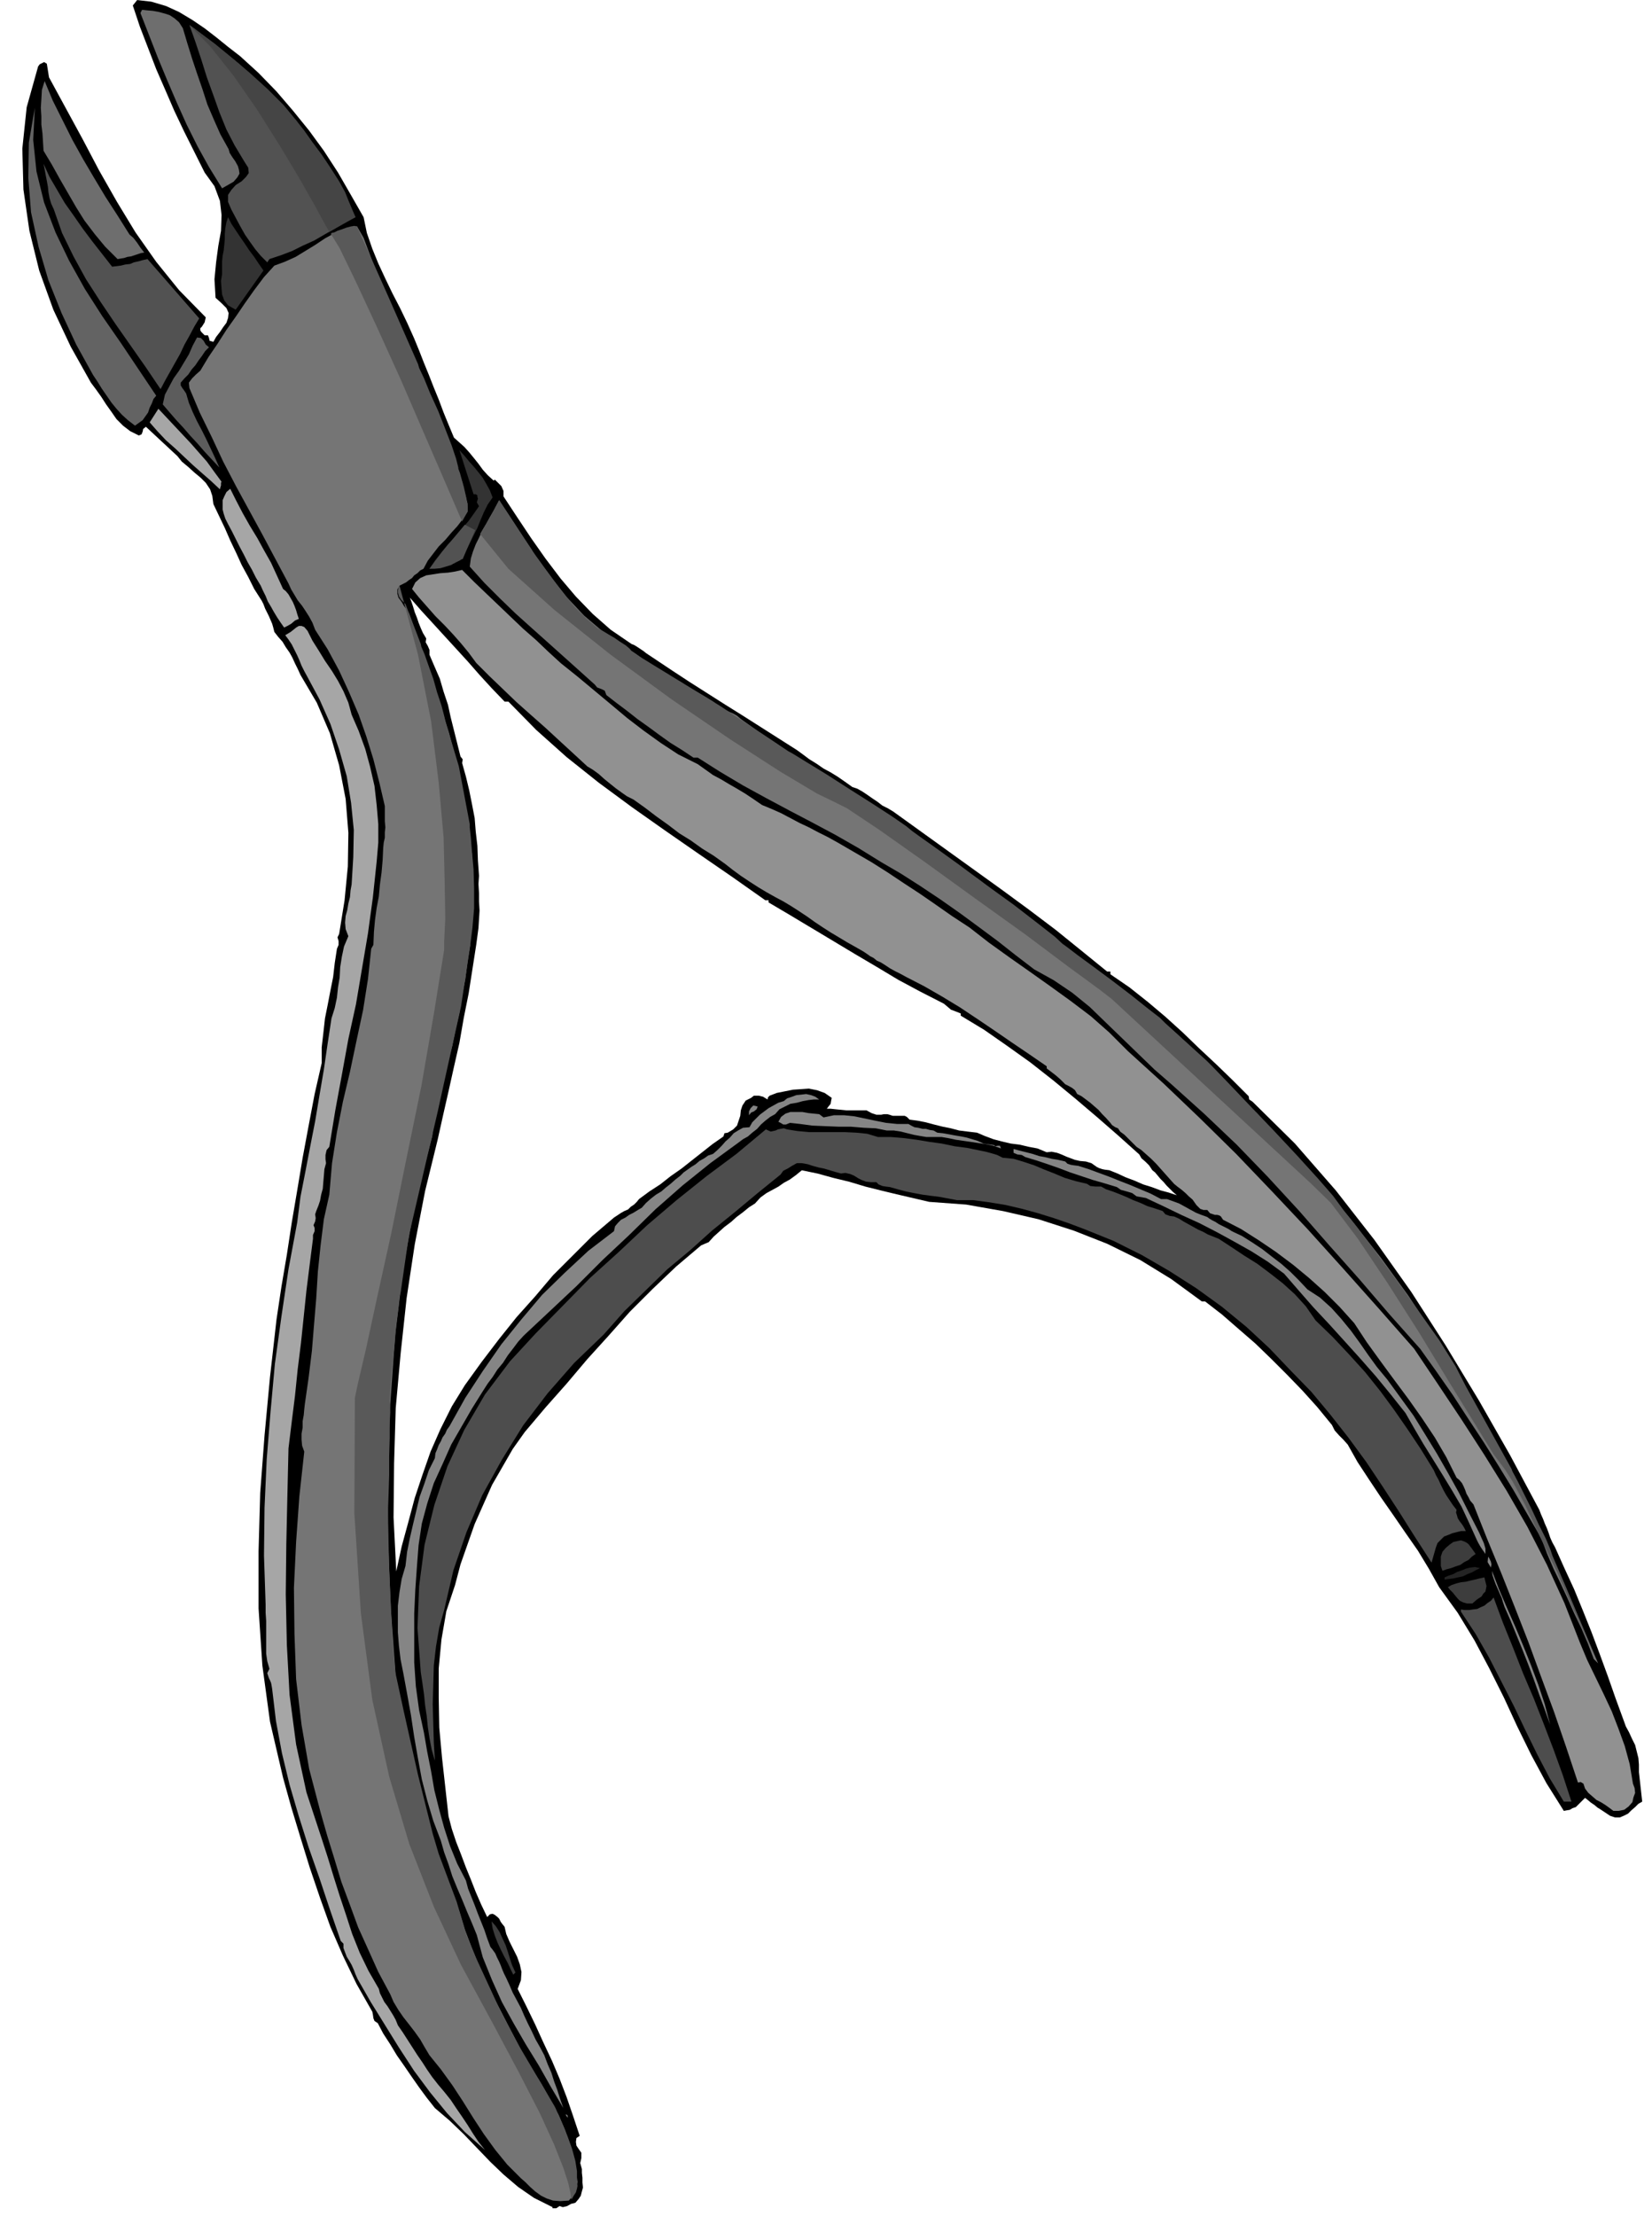 <svg xmlns="http://www.w3.org/2000/svg" fill-rule="evenodd" height="657.743" preserveAspectRatio="none" stroke-linecap="round" viewBox="0 0 3035 4071" width="490.455"><style>.pen1{stroke:none}.brush2{fill:#6e6e6e}.brush3{fill:#525252}.brush5{fill:#333}.brush6{fill:#757575}.brush8{fill:#a6a6a6}.brush10{fill:#858585}.brush11{fill:#4d4d4d}.brush12{fill:#3d3d3d}.brush15{fill:#595959}</style><path class="pen1" d="M3011 3256v-14l-1-12-3-12-3-12-6-12-5-11-6-11-4-11-15-41-14-40-15-41-15-40-16-40-16-39-18-39-17-38-5-9-4-9-3-9-3-8-4-9-3-8-4-9-3-8-54-101-57-100-61-101-63-98-68-96-71-91-75-86-78-77-6-4-1-6-30-30-30-29-31-29-30-29-32-29-32-27-34-27-35-24v-5h-6l-48-39-47-38-49-37-49-36-50-36-50-36-50-36-50-36-10-6-10-5-9-7-9-6-10-7-9-6-9-5-9-3-14-10-13-9-13-8-13-7-13-9-13-8-12-9-11-8-33-21-33-21-33-21-32-20-33-21-33-21-32-21-30-20-6-4-6-4-6-4-5-4-6-4-6-4-5-3-5-2-38-26-33-29-31-32-28-33-28-37-26-37-26-39-25-38v-10l-4-9-7-7-5-5-2 2-11-10-9-10-8-11-8-10-9-11-9-10-10-9-9-8-10-24-9-22-9-24-9-22-9-23-9-22-9-23-9-22-13-29-13-27-14-27-13-27-13-28-11-27-10-29-6-29-24-42-23-40-26-40-27-37-30-37-30-35-33-34-34-31-22-17-21-17-22-17-22-15-25-15-24-11-27-8-26-3-8 10 13 39 15 39 15 39 17 39 16 37 18 38 19 38 19 38 18 25 10 27 3 26-1 29-5 28-4 30-3 31 2 34 11 10 9 9 4 9-1 9-3 9-6 8-6 9-7 9-5 9-7-2-1-5-2-5h-6l-6-6-2-3v-4l3-3 5-8 2-9-49-50-42-52-38-54-34-56-33-58-30-57-31-57-31-57-4-25-5-3-4 2-4 2-3 4-21 75-8 76 2 75 11 76 18 73 26 72 32 68 37 66 9 12 10 14 9 14 10 14 9 13 12 12 13 10 16 8 5-2 2-5 1-5 5-4 58 54 8 10 12 10 11 10 12 10 9 9 8 12 4 12 2 15 10 21 11 23 10 23 11 23 10 22 12 22 11 22 14 22 3 6 3 8 3 6 4 8 3 7 3 7 2 7 2 8 7 9 8 9 6 10 7 10 5 9 5 11 5 10 5 11 30 51 24 56 17 59 12 62 5 62-1 62-6 62-10 62-3 6 2 7v7l-3 7-4 26-3 26-5 25-5 26-5 25-3 27-3 26v29l-13 57-11 58-11 59-10 60-10 59-9 59-10 59-9 60-12 106-10 107-8 106-3 107v105l7 105 14 103 24 103 15 54 17 56 17 55 19 56 19 53 23 53 25 52 29 51 1 5 1 7 2 5 6 4 10 19 13 20 12 20 14 20 13 19 14 20 14 19 15 19 27 23 26 25 24 25 25 26 24 23 27 23 29 20 34 17v2h7l6-4 6 2 8-2 7-4 8-2 6-7 4-6 2-8 2-7-1-9v-9l-1-9v-7l-3-11 2-9v-10l-5-7-4-6-1-7 1-7 6-4-12-36-12-35-13-34-14-33-16-34-15-33-16-33-16-32 6-16 1-15-3-14-5-14-7-14-7-14-6-14-3-13-4-5-3-4-3-6-3-3-5-4-4-2-5 1-5 5-11-23-10-23-9-23-9-22-9-24-9-23-8-24-6-23-6-54-6-54-5-55-1-54v-55l5-53 9-52 16-48 10-38 13-37 13-37 16-36 16-36 19-33 19-33 22-31 38-45 39-44 38-45 39-43 39-44 42-42 43-41 46-39 14-6 9-10 10-9 10-9 12-9 10-9 12-9 11-9 11-7 10-11 11-8 11-6 11-6 10-7 11-6 11-8 11-9 29 6 29 8 29 7 30 9 28 7 29 7 30 7 30 7 68 5 68 12 65 15 65 21 61 24 61 30 57 35 56 41h6l31 24 31 27 30 26 30 29 28 28 29 30 27 30 27 33 5 10 8 9 8 8 8 9 18 32 21 32 22 33 23 33 22 32 23 33 20 33 19 34 34 47 31 51 27 51 27 54 24 52 26 53 28 52 32 51 5-1 6-1 5-3 6-2 8-8 9-9 5 4 6 5 6 4 6 5 5 3 6 4 6 4 6 4 9 3h9l7-3 8-4 6-6 7-6 6-6 7-4-6-54zm-973-1106-8-1-5-1-6-2-4-2-10-7-10-3-11-1-9-2-8-3-8-3-9-4-8-3-10-2-9 1-17-7-16-3-17-4-16-2-17-4-15-4-16-6-14-6-17-2-16-2-15-4-15-3-16-4-15-4-15-3-15-2-5-5-4-2h-22l-6-2-4-1h-6l-5 1h-9l-9-3-9-5h-37l-10-1-10-1-9-1h-7l3-4 4-5 1-6 1-5-13-9-14-5-15-3-14 1-15 1-15 3-15 3-13 5-3 3-1 4-8-5-8-2h-9l-5 4-10 5-6 9-3 9-1 10-3 9-3 9-7 7-10 6-6 1-2 6-20 14-19 15-19 15-19 15-20 14-19 15-20 13-19 14-4 5-5 5-6 4-5 5-7 3-7 4-6 4-6 4-40 34-36 36-36 36-33 39-34 38-32 40-32 42-31 43-24 39-21 42-18 41-15 43-14 42-12 45-12 44-10 46-5-99 1-100 3-101 9-100 11-102 15-99 19-98 23-94 10-45 10-44 10-45 10-44 8-46 9-45 7-45 7-45 2-15 2-15 1-16 1-16-1-17v-15l-1-17 1-15-2-28-1-27-3-26-2-25-5-26-5-25-6-25-7-25 1-7-4-5-6-24-6-24-6-24-5-23-8-24-7-24-10-23-9-21v-9l-3-7-4-7 1-7-6-10-4-9-4-10-3-9-4-10-3-10-3-9-3-8 21 24 22 24 21 23 22 24 21 23 21 24 22 24 24 25h7l51 52 56 50 59 47 61 45 61 43 62 43 61 42 61 43h6v4l39 23 40 24 40 24 40 24 39 23 40 24 41 22 43 22 6 5 7 6 8 3 10 4v4l43 26 43 30 42 30 42 33 40 33 40 34 39 34 39 35 4 7 8 7 6 6 6 9 5 4 5 6 5 6 6 6 5 6 6 6 6 6 7 6-15-5-15-4-16-6-16-5-16-7-16-6-15-7-15-6z" style="fill:#000"/><path class="pen1 brush2" d="m336 52 8 27 9 29 9 27 10 29 9 28 12 28 12 27 15 27 2 7 5 8 5 7 5 9 2 7 1 7-4 7-7 8-21 12-24-39-21-38-20-40-18-40-18-42-17-41-16-41-16-41 3-6 9 1 11 1 11 2 11 3 9 3 9 6 8 7 7 11z"/><path class="pen1 brush3" d="m653 399-19 9-19 12-19 11-19 11-20 9-20 10-21 8-21 7-4 6-12-12-10-12-10-14-9-13-9-16-8-15-8-15-6-14v-13l6-9 8-9 11-7 8-8 5-7-1-10-7-11-18-30-15-29-13-32-11-31-12-33-10-32-11-33-11-31 46 34 46 38 44 41 42 44 38 45 35 49 29 50 25 52z"/><path class="pen1 brush2" d="m238 431 7 6 7 9 6 9 7 9-6 1-6 2-6 2-6 2-7 1-6 2-6 1-6 1-23-23-19-23-19-25-15-24-15-26-15-26-15-27-15-25-1-16-1-16-2-16v-15l-1-16 1-16 1-17 5-16 15 36 18 36 18 36 20 36 20 34 21 35 22 34 22 35z"/><path class="pen1" style="fill:#636363" d="m222 630 65 97-5 6-3 8-4 8-3 9-5 7-5 7-7 5-7 5-13-10-11-10-10-11-9-11-9-13-9-13-8-13-8-12-31-56-27-58-24-60-18-61-14-64-5-63 1-65 11-64-3 59 6 58 14 57 21 55 25 52 29 52 32 50 34 49z"/><path class="pen1 brush3" d="m206 490 8-1 8-1 8-2 9-1 7-3 9-2 7-2 9-2 95 109-9 15-9 17-9 16-8 17-9 16-9 16-9 16-9 17-27-40-28-40-28-40-27-40-27-42-23-42-21-43-15-43-5-11-3-10-2-11-1-10-2-11-2-10-2-11-2-10 11 24 14 24 14 24 17 24 16 23 18 24 18 23 18 23z"/><path class="pen1 brush5" d="m484 497-51 72-14-8-7-9-4-11-1-11-1-14 2-12v-24l1-10 2-10 1-10 1-10v-11l1-10 2-11 3-9 6 12 8 12 8 12 9 13 8 12 9 12 8 12 9 13z"/><path class="pen1 brush6" d="m668 437 21 56 24 56 24 55 25 56 23 55 24 57 21 57 20 59v6l2 6 2 6 2 7 1 6 2 6v15l-9 14-10 13-11 12-11 13-12 12-10 13-10 13-8 15-6 3-5 5-6 4-4 5-6 4-5 4-6 3-6 3-4 7v8l2 7 6 8 4 7 6 8 4 7 3 9 24 69 24 70 22 71 19 73 14 73 9 75 2 77-5 79-3 6 3 6-5 31-4 31-6 31-5 32-7 30-6 30-8 30-7 31-3 13-3 14-3 13-2 13-3 12-3 13-3 13-2 15-31 119-22 122-15 124-9 126-5 126 1 126 5 125 9 124 11 54 12 55 12 55 14 55 13 54 16 54 18 52 21 53 10 33 13 34 13 33 16 33 15 32 17 33 17 33 17 33 16 26 17 27 15 27 16 29 12 28 11 31 7 31 5 34-2 9-2 9-5 8-7 8-16 1-13-1-12-4-10-5-11-8-9-8-9-9-8-7-25-25-22-27-21-29-19-29-20-32-19-29-21-29-21-26-9-15-8-14-10-14-10-13-11-14-9-13-9-15-6-14-22-41-18-40-19-42-15-41-16-43-13-43-13-42-12-42-21-80-14-81-10-84-3-83-1-85 4-84 6-84 9-82-4-11-1-11v-11l2-11v-12l2-11 1-11 1-9 7-49 6-49 4-49 4-48 3-49 5-48 6-48 10-45 5-58 9-57 11-56 13-55 12-57 12-56 9-57 6-56 4-7 1-24 2-22 3-22 4-21 2-22 3-22 2-23 1-22 1-10 2-9v-10l1-9-1-11v-28l-10-43-11-43-13-42-14-40-18-42-18-39-21-39-23-36-5-13-6-11-7-11-6-9-8-10-6-10-6-10-5-11-24-45-24-45-24-44-24-44-24-46-21-45-22-45-19-45-1-10 6-8 7-7 8-7 15-25 17-25 16-25 17-24 17-25 17-24 18-24 19-21 19-7 20-9 18-11 18-11 18-12 18-10 19-8 22-4 12 21z"/><path class="pen1" style="fill:#5c5c5c" d="m384 638-7 7-6 9-6 8-6 9-7 8-6 9-7 7-7 8v5l3 5 3 4 4 6 5 17 7 17 8 17 9 17 8 16 8 17 8 17 8 18-14-15-13-14-13-15-13-14-13-15-13-14-13-15-12-14 4-18 8-15 8-15 10-14 9-15 9-15 7-16 8-15 7 1 5 5 4 7 6 5z"/><path class="pen1 brush8" d="m407 885-1 2v5l-1 3-1 4-16-15-16-14-17-15-16-15-17-16-17-15-16-17-14-16 16-25 15 16 15 16 15 16 15 16 14 16 15 17 13 18 14 19z"/><path class="pen1 brush5" d="m905 914-9 13-7 14-6 14-6 15-7 14-7 14-7 14-6 15-8 4-7 4-7 2-7 3-8 1-8 1-8 1-8 2 10-15 12-15 12-15 14-14 12-15 12-14 10-14 9-13-4-7 2-7-1-3v-3l-3-2h-4l-26-81 9 10 9 11 9 10 9 11 7 9 7 12 6 11 5 13z"/><path class="pen1 brush8" d="m520 1082 5 4 5 6 4 7 4 7 3 7 3 8 2 7 3 9-7 3-7 6-7 4-6 3-7-10-6-9-6-10-5-9-6-10-4-10-5-10-4-9-9-15-7-14-8-14-7-14-8-15-7-14-7-14-7-13-5-10-3-9-2-8v-17l3-7 4-8 7-6 11 22 12 23 13 23 14 23 12 22 13 23 11 24 11 24z"/><path class="pen1 brush6" d="m1144 1183 7 6 9 7 9 6 9 7 9 5 9 6 9 6 10 6 11 6 11 8 12 6 12 8 12 7 12 7 12 7 13 8 5 4 6 4 6 4 7 4 6 3 7 3 7 4 7 6 31 22 33 22 31 22 33 22 31 20 33 21 33 20 34 20 16 12 17 12 18 12 18 12 17 12 17 12 17 13 18 13 39 27 40 30 39 30 39 31 38 30 39 30 39 30 40 30 29 21 29 24 28 24 28 26 26 26 27 27 26 27 27 27 4 7 7 5 7 5 7 8 56 60 57 64 54 65 54 69 50 69 48 73 44 74 42 77 32 53 30 55 27 56 27 57 24 57 25 58 25 58 25 58-8-8-11-29-12-28-13-27-12-27-13-28-13-27-12-28-10-27-26-45-26-45-27-44-27-43-29-44-28-43-30-43-30-42-57-64-54-63-56-63-55-63-58-63-57-59-60-57-60-54-31-27-29-28-30-29-29-28-31-30-32-26-34-23-36-20-34-26-33-26-35-26-34-25-37-26-36-24-36-23-36-21-42-26-42-24-43-23-42-22-43-23-42-23-42-25-41-26h-8l-21-14-21-13-21-15-19-14-21-15-19-15-20-15-18-14-3-8-6-3-8-3-4-5-30-27-29-26-29-26-28-25-30-27-28-27-29-29-27-30 2-15 4-13 5-13 6-12 6-13 7-12 7-13 7-12 10-19 23 35 24 37 24 36 27 37 27 34 31 33 33 28 38 24z"/><path class="pen1" style="fill:#919191" d="m1031 1219 30 24 30 25 30 25 31 26 30 23 32 23 32 21 36 18 14 10 14 10 15 8 15 9 14 8 15 9 15 10 16 11 17 7 18 8 17 9 17 9 17 8 17 9 18 9 18 10 31 18 31 18 30 19 30 20 29 19 29 20 30 21 32 21 36 28 39 28 37 26 38 27 36 26 37 28 34 30 34 34 66 60 67 64 66 65 66 69 65 69 65 72 65 73 66 75 43 64 44 66 42 65 41 66 38 66 36 70 32 70 29 74 13 31 15 31 15 31 15 32 12 31 12 33 9 33 6 36 3 8 1 9-3 8-2 9-7 8-8 6-10 2h-10l-8-6-7-5-8-5-8-4-8-7-7-6-6-8-3-9-5-3-5 1-22-66-22-64-24-65-23-63-25-64-25-63-26-63-25-63-6-7-3-6-4-7-2-6-3-7-3-6-5-6-5-4-19-38-21-36-24-36-24-34-26-35-25-34-26-36-23-35-27-30-27-27-29-26-29-24-32-24-31-21-33-21-33-17-4-6-3-2-4-1h-4l-9-3-5-6h-7l-6-2-4-4-3-3-7-10-7-6-6-6-7-6-8-6-6-5-9-10-8-9-8-9-8-9-9-9-9-8-9-8-9-6-7-7-7-7-8-8-8-6-4-6-5-2-6-4-3-4-8-9-7-7-7-8-7-6-8-7-8-6-8-6-8-4-4-7-5-4-7-4-6-3-9-9-8-7-9-7-8-6v-4l-32-22-31-21-32-22-31-21-33-22-33-20-33-19-33-17-11-6-10-5-9-5-9-6-8-5-7-3-6-5-6-3-7-5-6-4-7-4-7-4-16-9-15-9-15-9-14-9-15-10-14-10-15-10-14-9-15-9-15-8-16-9-15-9-17-11-15-10-15-11-14-11-21-15-21-13-21-15-21-13-21-16-21-15-21-16-21-15-12-6-10-7-11-8-10-8-11-9-10-9-11-8-10-6-26-24-25-23-26-24-26-23-27-24-25-24-25-24-24-24-14-19-14-17-15-17-15-16-17-17-15-17-15-17-13-16 6-12 9-8 11-5 13-2 13-2 14-1 13-2 13-3 22 22 23 22 22 21 23 22 22 21 24 21 22 21 24 22z"/><path class="pen1 brush8" d="m565 1159 9 18 12 19 11 18 13 19 11 18 10 19 9 21 6 22 13 30 12 33 9 33 8 35 4 35 3 35v34l-3 35-7 66-9 66-11 65-11 65-14 64-12 66-12 65-11 67-5 6-2 9v8l1 7-3 11-1 12-1 12-1 12-3 11-2 11-3 9-4 10-2 6 1 7-1 6-3 7 2 5v6l-3 7v7l-6 47-6 48-5 48-5 48-6 48-5 49-6 48-6 49-2 86-2 90-1 92 2 93 5 92 12 91 19 88 28 85 11 34 11 36 11 35 12 36 11 34 14 35 16 33 19 33 2 8 4 8 4 8 6 8 5 8 5 8 5 9 4 10 9 13 9 14 9 14 9 14 9 13 9 14 9 13 11 14 11 13 12 15 10 15 11 16 10 15 10 16 10 15 12 15-37-33-33-35-31-38-29-39-28-43-26-42-26-42-24-42-4-9-3-8-4-9-4-7-5-8-3-8-3-8v-8l-5-5-20-58-19-57-20-57-18-57-17-58-14-58-11-59-7-59-1-6-1-5-2-5-2-4-3-9 4-8-4-14-2-14v-60l-1-15v-15l-3-90 1-88 4-89 7-87 8-88 12-87 13-87 16-86 6-47 9-46 9-47 9-46 8-48 8-47 7-48 7-46 6-19 4-19 2-19 3-18 1-19 3-19 4-19 8-19-5-13-1-12 1-12 3-11 2-12 3-12 1-12 2-11 3-50 1-50-5-50-8-49-14-49-16-47-20-45-22-41-6-11-5-10-4-10-4-9-5-10-5-10-6-9-6-8 10-6 10-8 5-3h5l5 2 6 7z"/><path class="pen1 brush10" d="M1505 2020h-10l-9 1-11 2-11 3-12 2-10 5-10 5-8 9-9 5-9 7-8 7-7 8-9 7-8 7-9 5-8 6-52 38-51 41-50 44-48 47-49 46-48 48-49 46-48 45-10 11-9 12-10 13-9 14-10 12-9 14-9 12-9 14-20 32-19 33-19 33-16 36-16 35-12 37-10 37-6 40-3 39-3 43-2 44v89l3 44 6 44 9 42 6 35 7 35 6 35 9 36 9 33 11 34 13 32 16 31 4 15 6 15 6 15 6 16 6 15 6 15 5 15 6 16 4 5 5 7 3 7 4 8 3 7 3 8 3 7 4 8 6 13 6 14 7 13 8 15 6 14 7 15 7 14 7 15 8 14 8 15 6 16 7 16 5 16 6 16 5 16 6 17-23-39-22-39-24-39-22-38-22-40-18-40-17-42-11-41-9-22-9-21-9-22-9-21-9-22-7-22-8-22-6-21-14-37-11-37-10-39-7-38-7-40-6-40-7-39-7-38-5-25-3-25-2-25v-49l3-25 4-24 7-24 3-26 5-25 6-26 6-25 6-25 9-25 8-24 11-22 1-9 3-7 3-8 4-7 3-7 5-7 3-7 5-7 29-52 32-49 34-49 37-46 38-45 42-41 43-40 47-36 2-9 5-6 6-6 8-4 7-5 8-4 8-5 7-4 8-9 9-8 9-7 10-6 8-7 9-7 9-8 9-7 6-6 7-5 7-5 8-5 7-6 9-5 7-5 9-3 8-7 8-8 7-8 8-7 7-8 8-5 9-5 12-1 5-9 7-7 7-7 8-6 8-6 9-5 9-5 10-3 6-5 9-3 8-3 10-1 8-1 9 2 8 3 7 5zm-113 13-2 5-5 4-5 2-4 5v-7l3-6 5-5 8 2z"/><path class="pen1 brush10" d="m1513 2053 19-4h19l19 2 19 4 19 4 20 4 20 2h21l5 3 6 3 7 1 8 2h6l7 2 7 1 7 4 10 1 11 2 11 2 12 2 10 2 10 3 10 3 11 5 20 3 1 2 5-1h4l2 5-14-5-14-3-14-2-13-2-14-2-14-2-14-3-12-2h-28l-12-2-11-2-12-3-12-3-13-2h-13l-20-4-22-1-24-2h-23l-25-1-23-1-22-3-19-2-7 3h-5l-5-3-4-2 5-9 8-6 9-3h22l11 2 10 1 10 1 8 6z"/><path class="pen1 brush11" d="m1446 2075 19 3 22 2h65l21 1 20 2 20 6h24l24 2 23 3 24 4 22 3 24 5 23 3 24 5 10 2 11 3 10 3 10 5 20 2 20 6 18 6 19 8 18 7 19 8 20 6 21 5 6 4 10 1h10l9 5 12 4 13 5 12 5 13 6 13 5 13 6 13 4 15 5 5 6 8 3 8 1 9 4 8 5 9 5 9 5 9 5 9 4 9 5 10 4 10 4 23 15 24 16 24 15 24 18 23 18 22 20 20 22 18 26 31 30 31 33 29 32 28 35 25 34 25 36 24 36 24 39 4 9 5 9 4 9 5 10 5 9 6 9 6 9 7 9-1 5 2 6 1 4 3 5 3 4 3 4 3 5 3 6h-9l-8 2-8 2-7 3-8 3-6 6-6 6-3 8-8 28-31-48-29-46-30-46-30-45-33-45-33-42-35-42-37-38-40-42-42-39-45-37-47-34-50-32-50-29-52-26-52-21-29-11-29-10-29-9-29-8-30-7-30-5-30-4h-30l-16-3-16-3-16-2-15-2-16-3-15-3-15-4-14-4-8-1-6-1-7-3-4-4h-10l-9-1-8-3-6-3-8-5-7-3-9-2-8 1-11-3-10-3-10-3-10-2-11-3-9-3-11-2h-9l-9 5-8 5-8 4-5 7-42 34-42 35-42 34-40 36-42 35-39 38-40 39-38 43-54 52-49 56-45 59-39 63-36 65-29 68-24 70-17 73-9 32-6 35-4 35-1 36-1 35 1 36 1 34 2 34-6-21-4-21-3-20-2-20-3-20-2-20-3-21-3-20-6-81 3-77 10-76 18-73 24-71 31-67 38-65 46-61 47-51 50-51 50-51 53-48 52-49 54-46 55-44 55-41 54-45 9 4 9-2 4-2 5-1 6-1 6 2z"/><path class="pen1 brush10" d="m1957 2134 4 4 6 2 6 1 8 1 19 6 19 7 19 7 20 8 18 7 19 8 19 8 19 10h11l11 4 11 4 11 6 9 5 11 6 10 4 11 4 4 3 5 3 6 3 6 4 6 3 6 3 6 3 6 4 19 9 19 12 18 12 18 14 17 13 17 15 15 15 16 17 23 15 21 19 18 20 18 22 16 22 16 23 16 22 19 23 24 33 24 33 21 34 22 36 20 35 20 36 18 36 19 37 4 9 5 11 3 10v10l-5-7-4-6-4-7-3-6-14-31-14-30-17-29-17-28-18-29-18-29-17-29-16-28-27-34-27-33-29-33-28-31-29-32-29-31-28-32-26-30-30-22-30-19-32-18-31-17-33-17-33-15-33-16-32-15-17-3-8-6-10-3-11-3-7-5-23-7-21-6-21-7-21-7-21-8-20-7-21-7-20-6-7-4-8-1-7-3v-7l11 3 12 3 12 3 12 4 11 2 12 3 12 2 13 3z"/><path class="pen1 brush12" d="m2711 2855-7 5-6 6-8 4-7 5-9 3-8 3-8 2-8 3-3-9v-17l3-9 6-7 7-6 7-5 9-2 5-1 6 2 4 2 4 3 6 8 7 10z"/><path class="pen1 brush10" d="m2739 2880-6-10 1-10 2 3 3 6 1 5-1 6z"/><path class="pen1" style="fill:#242424" d="m2719 2881-8 4-7 4-8 3-8 4-9 2-9 2-8 1-8 1v-4l7-3 9-3 7-4 9-3 7-3 8-2 9-1 9 2z"/><path class="pen1 brush10" d="m2848 3169-10-28-10-27-10-28-10-27-11-28-11-27-11-27-11-25-3-9-2-7-4-9-3-7-4-9-3-8-3-9-1-8 13 34 15 35 15 34 15 36 14 35 13 35 12 36 10 38z"/><path class="pen1 brush12" d="m2731 2914-1 5-1 5-4 4-3 5-9 6-8 7h-10l-7-2-6-3-4-4-5-6-4-5-5-5-4-5 7-4 9-3 8-2 9-1 8-2 9-2 8-2 9-2 4 16z"/><path class="pen1 brush11" d="M2887 3310h-14l-26-43-23-44-22-45-21-44-23-45-22-43-25-44-27-41v-4l7 1h8l7-1 8-1 6-3 7-3 6-5 6-4 5-6 17 46 19 47 18 46 20 47 18 46 18 47 17 47 16 49z"/><path class="pen1 brush12" d="m947 3624-4 4 3 6-7-14-6-13-7-13-6-12-6-13-5-13-4-13-2-13 8 9 7 11 5 11 6 13 4 12 4 13 4 12 6 13z"/><path class="pen1 brush10" d="M1043 3887v4l-4-6h2l2 2z"/><path class="pen1" style="fill:#454545" d="m348 46 6 4 17 13 25 19 31 25 32 27 33 30 29 29 24 29 3 4 11 14 14 20 18 24 16 24 16 25 11 20 6 15 13 31-48 27-8-14-19-35-29-51-36-60-41-65-43-62-43-54-38-39z"/><path class="pen1 brush15" d="m608 430 1-2 5-1 6-3 9-3 8-3 8-2 6-1 5 1 57 128 55 125 2 7 9 19 11 27 15 33 13 33 12 31 8 24 4 16v2l3 8 3 11 4 14 3 13 3 14 1 11v8l-10 18-10-23-25-58-36-83-41-95-44-97-39-84-30-62-16-26zm274 551 19-32 16-30 60 91 2 4 9 12 13 18 17 23 18 24 20 24 21 21 21 18 2 1 7 4 10 6 12 7 10 7 11 7 7 6 3 4 21 14 129 79 13 8 125 83 9 5 26 16 36 22 42 27 41 26 37 24 26 18 11 9 11 8 31 22 43 31 51 38 50 36 44 34 32 25 14 13 7 5 21 16 30 22 35 26 34 26 30 24 22 17 10 10 76 69 10 10 28 29 39 41 45 47 44 47 39 43 27 31 11 15 8 11 24 30 33 44 40 54 40 56 39 55 30 48 19 37 84 152 2 6 9 16 12 24 14 28 13 28 13 26 8 19 4 12 25 58 59 140-7-15-17-38-25-54-27-62-31-64-27-58-23-43-14-22-21-28-35-57-48-78-54-89-58-91-55-82-49-65-38-37-365-338-22-17-56-41-80-60-92-66-94-68-82-58-60-40-26-13-29-14-67-40-93-60-107-73-112-82-103-82-85-76-52-64z"/><path class="pen1 brush3" d="m854 964 19 10-23 53h-2l-4 3-7 3-8 5-10 3-10 3-11 1h-9l23-31 42-50z"/><path class="pen1 brush15" d="m734 1076-2 2-1 7v4l2 7 4 6 8 8 28 73 1 5 6 14 7 20 9 25 7 25 8 24 5 19 3 13 24 80 20 106v6l2 18 2 26 3 33 1 35v37l-3 35-4 32-17 113-32 144-11 50-53 228-15 104-2 7-2 21-4 30-3 37-4 38-3 36-2 30 1 21-1 19v28l-1 33v35l-1 32-1 28v27l2 88 6 127 5 59 16 74 26 116 27 108 11 37 33 88 18 61 18 43 45 98 36 67 63 107 2 4 5 12 8 18 9 22 8 22 6 22 3 19v21l1 6-1 5-2 7-4 6-4 7-1-3-1-9-4-18-9-28-17-43-26-57-38-74-50-94-57-105-50-107-45-115-37-124-31-141-21-159-12-184 1-212 5-24 15-64 21-97 26-118 27-133 28-136 23-133 19-118v-15l2-42-1-65-2-84-9-101-14-113-24-122-34-127z"/></svg>
